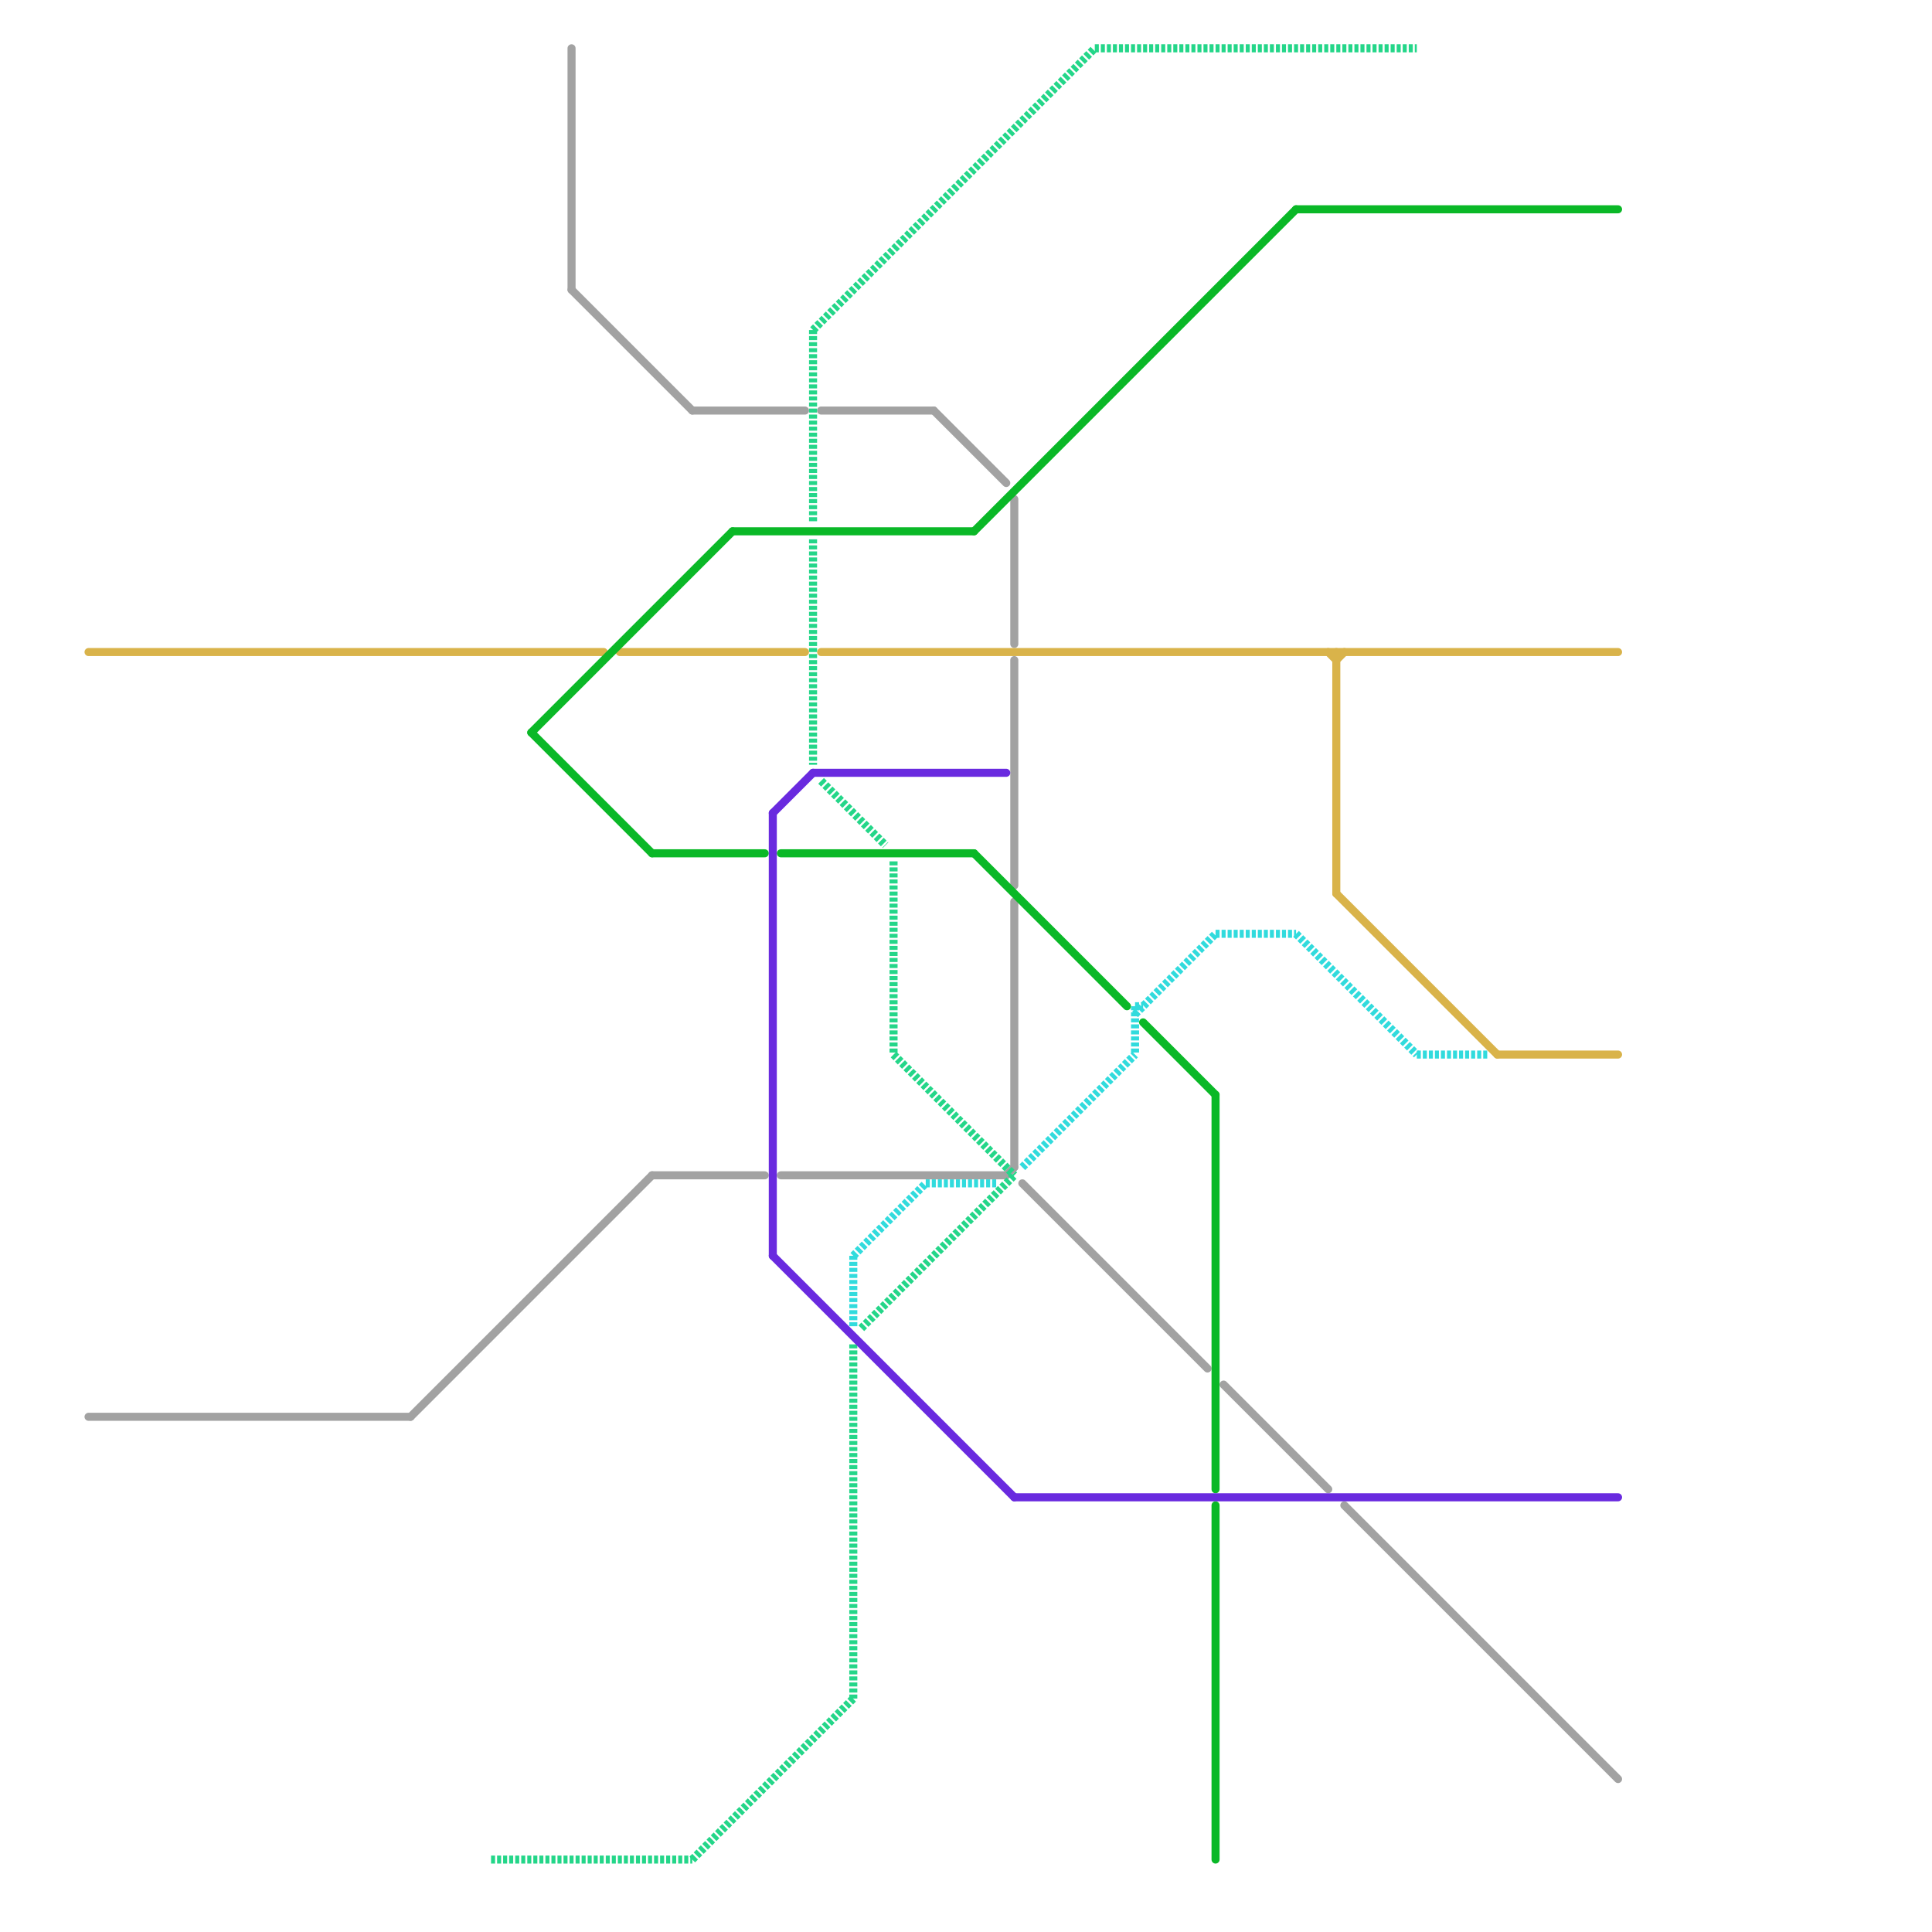 
<svg version="1.1" xmlns="http://www.w3.org/2000/svg" viewBox="0 0 240 240">
<style>text { font: 1px Helvetica; font-weight: 600; white-space: pre; dominant-baseline: central; } line { stroke-width: 1; fill: none; stroke-linecap: round; stroke-linejoin: round; } .c0 { stroke: #a2a2a2 } .c1 { stroke: #d9b34a } .c2 { stroke: #0ab827 } .c3 { stroke: #24d689 } .c4 { stroke: #692adf } .c5 { stroke: #31dbdd } .w1 { stroke-width: 1; }.l3 { stroke-dasharray: .5 .25; stroke-linecap: butt; }</style><defs><g id="wm-xf"><circle r="1.2" fill="#000"/><circle r="0.9" fill="#fff"/><circle r="0.6" fill="#000"/><circle r="0.3" fill="#fff"/></g><g id="wm"><circle r="0.6" fill="#000"/><circle r="0.3" fill="#fff"/></g></defs><line class="c0 " x1="167" y1="187" x2="201" y2="221"/><line class="c0 " x1="152" y1="172" x2="165" y2="185"/><line class="c0 " x1="102" y1="51" x2="116" y2="51"/><line class="c0 " x1="125" y1="146" x2="126" y2="145"/><line class="c0 " x1="81" y1="146" x2="95" y2="146"/><line class="c0 " x1="116" y1="51" x2="125" y2="60"/><line class="c0 " x1="11" y1="176" x2="51" y2="176"/><line class="c0 " x1="71" y1="36" x2="86" y2="51"/><line class="c0 " x1="127" y1="147" x2="150" y2="170"/><line class="c0 " x1="97" y1="146" x2="125" y2="146"/><line class="c0 " x1="126" y1="112" x2="126" y2="145"/><line class="c0 " x1="71" y1="6" x2="71" y2="36"/><line class="c0 " x1="51" y1="176" x2="81" y2="146"/><line class="c0 " x1="86" y1="51" x2="100" y2="51"/><line class="c0 " x1="126" y1="82" x2="126" y2="110"/><line class="c0 " x1="126" y1="62" x2="126" y2="80"/><line class="c1 " x1="102" y1="81" x2="201" y2="81"/><line class="c1 " x1="186" y1="131" x2="201" y2="131"/><line class="c1 " x1="166" y1="111" x2="186" y2="131"/><line class="c1 " x1="77" y1="81" x2="100" y2="81"/><line class="c1 " x1="165" y1="81" x2="166" y2="82"/><line class="c1 " x1="166" y1="82" x2="167" y2="81"/><line class="c1 " x1="11" y1="81" x2="75" y2="81"/><line class="c1 " x1="166" y1="81" x2="166" y2="111"/><line class="c2 " x1="121" y1="106" x2="140" y2="125"/><line class="c2 " x1="81" y1="106" x2="95" y2="106"/><line class="c2 " x1="97" y1="106" x2="121" y2="106"/><line class="c2 " x1="151" y1="187" x2="151" y2="231"/><line class="c2 " x1="121" y1="66" x2="161" y2="26"/><line class="c2 " x1="91" y1="66" x2="121" y2="66"/><line class="c2 " x1="66" y1="91" x2="81" y2="106"/><line class="c2 " x1="142" y1="127" x2="151" y2="136"/><line class="c2 " x1="161" y1="26" x2="201" y2="26"/><line class="c2 " x1="66" y1="91" x2="91" y2="66"/><line class="c2 " x1="151" y1="136" x2="151" y2="185"/><line class="c3 l3" x1="101" y1="41" x2="101" y2="65"/><line class="c3 l3" x1="101" y1="41" x2="136" y2="6"/><line class="c3 l3" x1="107" y1="165" x2="126" y2="146"/><line class="c3 l3" x1="61" y1="231" x2="86" y2="231"/><line class="c3 l3" x1="102" y1="97" x2="110" y2="105"/><line class="c3 l3" x1="101" y1="67" x2="101" y2="95"/><line class="c3 l3" x1="111" y1="107" x2="111" y2="131"/><line class="c3 l3" x1="111" y1="131" x2="126" y2="146"/><line class="c3 l3" x1="106" y1="167" x2="106" y2="211"/><line class="c3 l3" x1="86" y1="231" x2="106" y2="211"/><line class="c3 l3" x1="136" y1="6" x2="176" y2="6"/><line class="c4 " x1="126" y1="186" x2="201" y2="186"/><line class="c4 " x1="96" y1="101" x2="101" y2="96"/><line class="c4 " x1="101" y1="96" x2="125" y2="96"/><line class="c4 " x1="96" y1="156" x2="126" y2="186"/><line class="c4 " x1="96" y1="101" x2="96" y2="156"/><line class="c5 l3" x1="106" y1="156" x2="115" y2="147"/><line class="c5 l3" x1="161" y1="116" x2="176" y2="131"/><line class="c5 l3" x1="127" y1="145" x2="141" y2="131"/><line class="c5 l3" x1="141" y1="125" x2="141" y2="131"/><line class="c5 l3" x1="141" y1="125" x2="142" y2="125"/><line class="c5 l3" x1="115" y1="147" x2="124" y2="147"/><line class="c5 l3" x1="106" y1="156" x2="106" y2="165"/><line class="c5 l3" x1="151" y1="116" x2="161" y2="116"/><line class="c5 l3" x1="141" y1="126" x2="151" y2="116"/><line class="c5 l3" x1="176" y1="131" x2="185" y2="131"/>
</svg>
